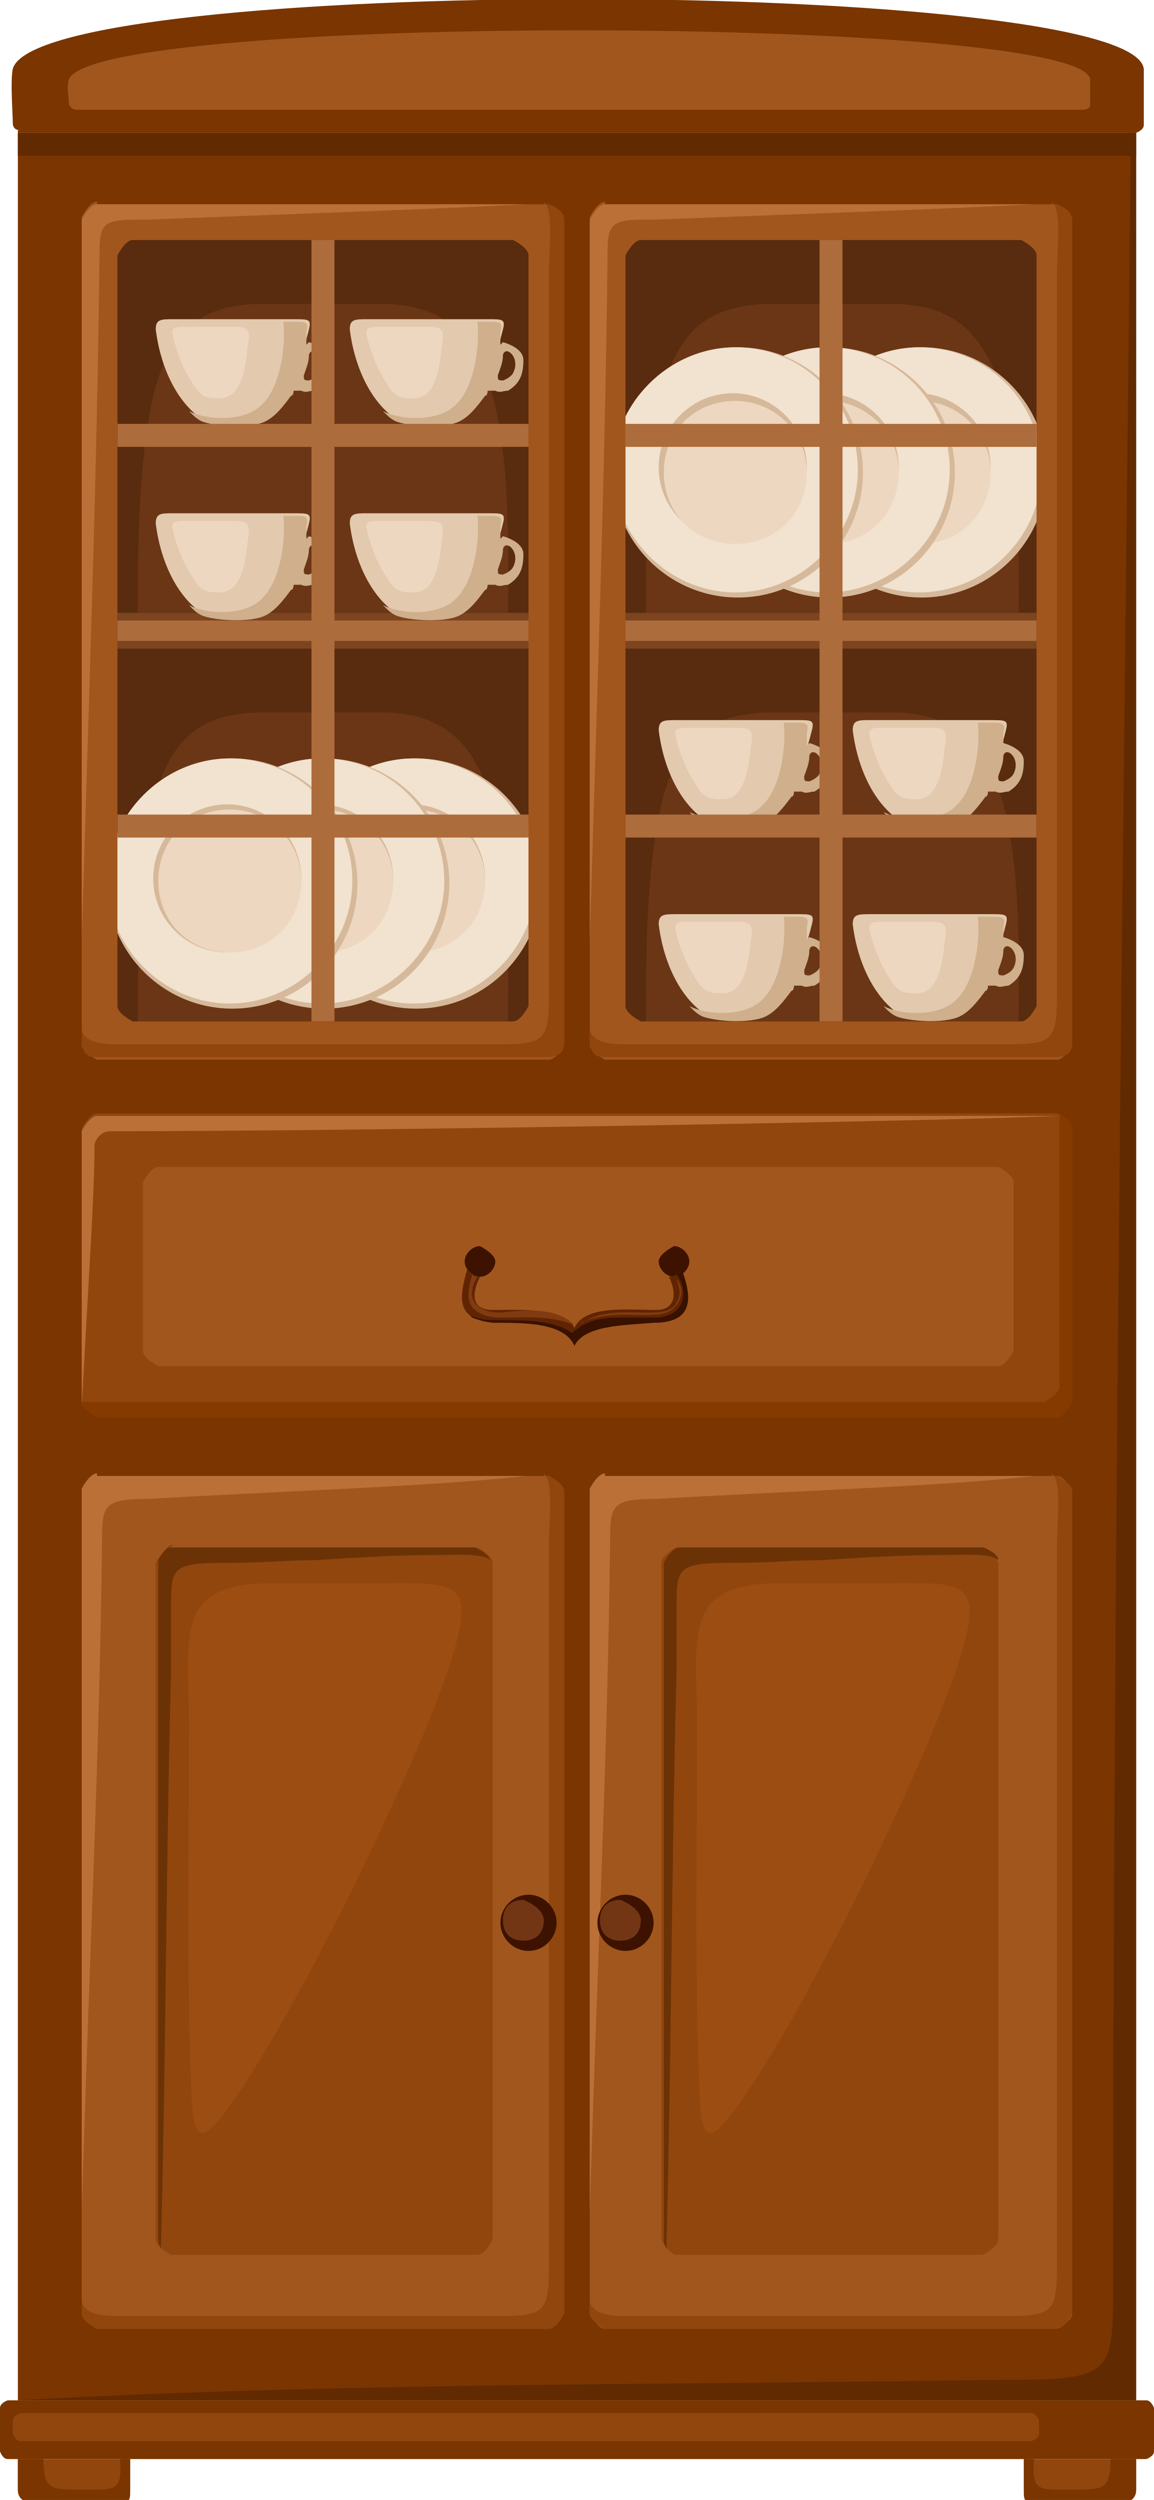<?xml version="1.0" encoding="UTF-8"?><svg id="cupboard" xmlns="http://www.w3.org/2000/svg" viewBox="0 0 4.52 9.79"><defs><style>.cls-1{fill:#381100;}.cls-1,.cls-2,.cls-3,.cls-4,.cls-5,.cls-6,.cls-7,.cls-8,.cls-9,.cls-10,.cls-11,.cls-12,.cls-13,.cls-14,.cls-15,.cls-16,.cls-17,.cls-18,.cls-19,.cls-20,.cls-21{fill-rule:evenodd;}.cls-2{fill:#7a3500;}.cls-3{fill:#3d1200;}.cls-4{fill:#612403;}.cls-5{fill:#a1561d;}.cls-6{fill:#6b3615;}.cls-7{fill:#733615;}.cls-8{fill:#ba7037;}.cls-9{fill:#91460d;}.cls-22{fill:#ad6c3b;}.cls-10{fill:#7d4420;}.cls-11{fill:#592b0f;stroke:#000;stroke-miterlimit:2.41;stroke-width:.02px;}.cls-12{fill:#edd7c0;}.cls-13{fill:#853a00;}.cls-14{fill:#612a00;}.cls-15{fill:#cfaf8c;}.cls-16{fill:#9c4d11;}.cls-17{fill:#d6b99a;}.cls-18{fill:#f2e2d0;}.cls-19{fill:#803b11;}.cls-20{fill:#6b3206;}.cls-21{fill:#e3c9ad;}</style></defs><polygon class="cls-2" points=".07 .52 4.45 .52 4.45 9.4 .07 9.4 .07 .52 .07 .52"/><path class="cls-14" d="m4.42.52h.03v8.88H.07c1.27-.07,2.56-.06,3.83-.08.46,0,.46-.01.46-.38,0-2.81.04-5.62.07-8.43h0Z"/><g><path class="cls-5" d="m.38,5.78h1.77s.06.03.06.06v3.22s-.03.06-.06.06H.38s-.06-.03-.06-.06v-3.22s.03-.06.06-.06H.38Z"/><path class="cls-8" d="m.38,5.78h1.68c-.35.04-.97.06-1.48.09-.16,0-.18.02-.18.14-.01.89-.05,1.64-.08,2.65v-2.83s.03-.06.06-.06H.38Z"/><path class="cls-9" d="m.67,6.06h1.2s.06.03.06.06v2.65s-.03.06-.06.06H.67s-.06-.03-.06-.06v-2.65s.03-.06.06-.06h0Z"/><path class="cls-20" d="m.66,6.06h1.2s.05.02.06.05c-.03-.03-.15-.02-.22-.02-.16,0-.31.01-.47.02-.1,0-.21.01-.31.01-.25,0-.25.01-.25.18,0,.08,0,.16,0,.24-.02.76-.02,1.52-.04,2.27,0-.01-.01-.02-.01-.04v-2.66s.03-.06.06-.06h0Z"/><path class="cls-16" d="m.75,8.21c-.02-.48-.01-.97-.01-1.45,0-.35-.06-.55.3-.56.15,0,.28,0,.43,0,.3,0,.39-.02.31.26-.1.36-.61,1.42-.89,1.8-.11.15-.13.11-.14-.05h0Z"/><path class="cls-9" d="m2.13,5.78h.02s.06.03.06.06v3.22s-.03.06-.06.06H.38s-.06-.03-.06-.06v-.05c.01.06.1.06.16.06h1.43c.22,0,.24,0,.24-.2v-2.83c0-.07.02-.24-.02-.27h0Z"/></g><g><path class="cls-5" d="m4.14,5.78h-1.77s-.06.03-.06.06v3.22s.03.06.06.06h1.77s.06-.03.06-.06v-3.22s-.03-.06-.06-.06h0Z"/><path class="cls-8" d="m2.37,5.78h1.68c-.35.04-.97.06-1.48.09-.16,0-.18.02-.18.14-.01.89-.05,1.64-.08,2.65v-2.83s.03-.06.06-.06h0Z"/><path class="cls-9" d="m4.12,5.78h.02s.06.03.06.06v3.22s-.03.06-.06.06h-1.77s-.06-.03-.06-.06v-.05c.01.06.1.06.16.06h1.43c.22,0,.24,0,.24-.2v-2.83c0-.07.02-.24-.02-.27h0Z"/><path class="cls-9" d="m3.85,6.06h-1.2s-.06.03-.06.06v2.65s.03.06.06.06h1.2s.06-.03.06-.06v-2.65s-.03-.06-.06-.06h0Z"/><path class="cls-20" d="m2.65,6.06h1.2s.06.02.06.05c-.03-.03-.15-.02-.23-.02-.16,0-.31.01-.47.02-.1,0-.21.01-.31.01-.25,0-.25.01-.25.18,0,.08,0,.16,0,.24-.02.76-.02,1.51-.04,2.27,0-.01-.01-.02-.01-.03v-2.66s.03-.06.06-.06h0Z"/><path class="cls-16" d="m2.74,8.21c-.02-.48-.01-.97-.01-1.45,0-.35-.06-.55.3-.56.15,0,.28,0,.43,0,.3,0,.39-.02.31.26-.1.36-.61,1.42-.89,1.8-.11.15-.13.11-.14-.05h0Z"/></g><g><path class="cls-3" d="m2.07,7.42c.06,0,.11.05.11.11s-.05.11-.11.11-.11-.05-.11-.11.05-.11.11-.11h0Z"/><path class="cls-7" d="m2.05,7.44s.08.03.08.08-.03.08-.08.08-.08-.03-.08-.08.03-.08.08-.08h0Z"/></g><g><path class="cls-3" d="m2.45,7.42c.06,0,.11.05.11.11s-.05.11-.11.11-.11-.05-.11-.11.05-.11.11-.11h0Z"/><path class="cls-7" d="m2.43,7.44s.08.03.08.08-.03.08-.08.08-.08-.03-.08-.08.03-.08.08-.08h0Z"/></g><g><path class="cls-2" d="m.07.52h4.38s.03-.01.03-.03c0-.05,0-.17,0-.22C4.44-.09.15-.1.05.27c-.01.05,0,.17,0,.21,0,.02.01.03.03.03H.07Z"/><path class="cls-5" d="m.29.43h3.95s.03,0,.03-.02c0-.03,0-.07,0-.1-.04-.25-3.89-.26-4,0-.01.03,0,.07,0,.1,0,0,.01.02.03.02H.29Z"/></g><path class="cls-2" d="m.03,9.63h4.46s.03-.01.03-.03v-.17s-.01-.03-.03-.03H.03s-.03.01-.03.03v.17s.01.03.03.03H.03Z"/><path class="cls-9" d="m.08,9.56h3.96s.03-.01.03-.03v-.05s-.01-.03-.03-.03H.08s-.03.01-.03.03v.05s.01.03.03.03H.08Z"/><g><path class="cls-9" d="m.38,4.36h3.76s.06.03.06.06v1.07s-.03.06-.06.06H.38s-.06-.03-.06-.06v-1.07s.03-.06.06-.06H.38Z"/><path class="cls-5" d="m.62,4.57h3.29s.06.03.06.06v.66s-.03.06-.06.06H.62s-.06-.03-.06-.06v-.66s.03-.06.06-.06h0Z"/><path class="cls-8" d="m.32,5.5s0,0,0,0v-1.07s.03-.06.06-.06h3.76s0,0,.01,0c-.44.02-2.68.06-3.72.06-.03,0-.06.03-.06.06,0,.19-.02.46-.05,1.02H.32Z"/><path class="cls-13" d="m4.15,4.36s.05.03.05.06v1.07s-.03.06-.06.06H.38s-.06-.03-.06-.06H.32s0,0,.01,0h3.76s.06-.03.06-.06v-1.07h0Z"/></g><g><path class="cls-3" d="m1.88,4.88s.06.03.06.06-.03.06-.06.06-.06-.03-.06-.06.03-.06.06-.06h0Z"/><path class="cls-3" d="m2.64,4.88s-.06.03-.06.06.03.06.06.06.06-.03.06-.06-.03-.06-.06-.06h0Z"/><path class="cls-4" d="m1.83,4.97c-.03.11-.05.2.11.21.12,0,.27,0,.31.09.04-.08.19-.08.31-.09.16,0,.15-.1.11-.21-.01.02-.03.03-.05.03,0,0,0,0,0,0,.03.06.03.13-.05.13-.11,0-.28-.02-.32.07-.04-.08-.21-.07-.32-.07-.09,0-.08-.07-.05-.13,0,0,0,0,0,0-.02,0-.04-.01-.05-.03h0Z"/><path class="cls-1" d="m1.85,5.16s.05.02.09.02c.12,0,.27,0,.31.09.04-.08.19-.08.31-.09.16,0,.15-.1.11-.21,0,0-.01.02-.02.02.05.07.03.16-.07.17-.04,0-.08,0-.13,0-.08,0-.14,0-.21.06-.07-.05-.18-.05-.28-.05-.05,0-.08,0-.12-.02h0Z"/><path class="cls-19" d="m2.24,5.18c-.07-.06-.18-.05-.28-.04-.1,0-.14-.06-.09-.14,0,0-.02,0-.02-.01-.02.07-.02.1,0,.13.02.02.05.04.11.04.1,0,.2-.01.29.03h0Z"/><path class="cls-19" d="m2.28,5.18c.08-.05.16-.04.25-.04.05,0,.1,0,.12-.04.02-.03.01-.06,0-.09.02.02.03.06,0,.1-.03.04-.07.04-.13.04-.08,0-.14-.01-.25.03h0Z"/></g><g><path class="cls-9" d="m.07,9.63h.44v.11c0,.06,0,.06-.06.06H.12s-.05,0-.05-.05v-.11H.07Z"/><path class="cls-2" d="m.07,9.63h.1c0,.12.03.12.15.12.13,0,.16.01.15-.12h.04v.11c0,.06,0,.06-.06.06H.12s-.05,0-.05-.05v-.11H.07Z"/></g><g><path class="cls-9" d="m4.45,9.63h-.44v.11c0,.06,0,.06.06.06h.33s.05,0,.05-.05v-.11h0Z"/><path class="cls-2" d="m4.45,9.63h-.1c0,.12-.03.12-.15.12-.13,0-.16.01-.15-.12h-.04v.11c0,.06,0,.06.06.06h.33s.05,0,.05-.05v-.11h0Z"/></g><polygon class="cls-14" points=".07 .52 4.45 .52 4.45 .61 .07 .61 .07 .52 .07 .52"/><polygon class="cls-11" points="2.38 .86 4.11 .86 4.11 4.05 2.38 4.05 2.38 .86 2.38 .86"/><polygon class="cls-10" points="2.45 2.4 4.06 2.4 4.06 2.54 2.45 2.54 2.45 2.4 2.45 2.4"/><path class="cls-6" d="m2.53,2.4c0-.25,0-.58.06-.85.06-.24.17-.36.44-.36h.46c.26,0,.37.13.44.36.07.27.06.59.06.85h-1.46Z"/><g><path class="cls-17" d="m3.61,1.36c.27,0,.49.22.49.49s-.22.49-.49.49-.49-.22-.49-.49.22-.49.49-.49h0Z"/><path class="cls-18" d="m3.6,1.36c.27,0,.48.22.48.48s-.22.48-.48.48-.48-.22-.48-.48.22-.48.48-.48h0Z"/><path class="cls-17" d="m3.59,1.54c.16,0,.29.13.29.29s-.13.29-.29.29-.29-.13-.29-.29.13-.29.29-.29h0Z"/><path class="cls-12" d="m3.6,1.57c.15,0,.28.12.28.28s-.12.28-.28.28-.28-.12-.28-.28.12-.28.28-.28h0Z"/></g><g><path class="cls-17" d="m3.25,1.36c.27,0,.49.22.49.49s-.22.49-.49.49-.49-.22-.49-.49.22-.49.49-.49h0Z"/><path class="cls-18" d="m3.24,1.36c.27,0,.48.22.48.48s-.22.48-.48.48-.48-.22-.48-.48.22-.48.48-.48h0Z"/><path class="cls-17" d="m3.23,1.54c.16,0,.29.13.29.29s-.13.29-.29.29-.29-.13-.29-.29.13-.29.29-.29h0Z"/><path class="cls-12" d="m3.24,1.57c.15,0,.28.12.28.28s-.12.28-.28.28-.28-.12-.28-.28.12-.28.28-.28h0Z"/></g><g><path class="cls-17" d="m2.89,1.36c.27,0,.49.22.49.49s-.22.49-.49.49-.49-.22-.49-.49.22-.49.49-.49h0Z"/><path class="cls-18" d="m2.88,1.36c.27,0,.48.22.48.48s-.22.48-.48.48-.48-.22-.48-.48.22-.48.48-.48h0Z"/><path class="cls-17" d="m2.87,1.54c.16,0,.29.13.29.29s-.13.29-.29.29-.29-.13-.29-.29.13-.29.29-.29h0Z"/><path class="cls-12" d="m2.88,1.57c.15,0,.28.12.28.28s-.12.28-.28.28-.28-.12-.28-.28.12-.28.28-.28h0Z"/></g><path class="cls-6" d="m2.53,4c0-.25,0-.58.06-.85.06-.24.17-.36.44-.36h.46c.26,0,.37.13.44.36.07.27.06.59.06.85h-1.46Z"/><g><path class="cls-21" d="m3.4,3.58h.48c.06,0,.07,0,.06.04-.04.16-.09.29-.18.35-.03.02-.21.02-.24,0-.09-.06-.16-.19-.18-.35,0-.04.02-.04.07-.04h0Z"/><path class="cls-15" d="m3.93,3.67s.08.02.08.07c0,.05-.01.09-.06.12-.02,0-.03.01-.05,0-.01,0-.02,0-.03,0,0,0,0,.02-.01.02-.03.04-.06.08-.1.1-.06.03-.2.02-.25,0-.02-.01-.03-.02-.05-.04h0c.08.04.23.04.29-.03.07-.07.09-.23.08-.32h.04c.06,0,.07,0,.06.04,0,.02,0,.03,0,.05h0Zm0,.15s.03-.01.04-.03c.03-.06-.03-.11-.04-.07,0,.03-.01.05-.02.08,0,.02,0,.02.03.02h0Z"/><path class="cls-12" d="m3.45,3.61c.07,0,.13,0,.2,0,.06,0,.06.02.05.08-.01.1-.03.2-.11.2-.04,0-.07,0-.1-.05-.04-.06-.06-.11-.08-.18-.01-.04-.01-.05.04-.05h0Z"/></g><g><path class="cls-21" d="m3.4,2.82h.48c.06,0,.07,0,.06.04-.04.16-.09.29-.18.35-.03.02-.21.02-.24,0-.09-.06-.16-.19-.18-.35,0-.04.02-.04.07-.04h0Z"/><path class="cls-15" d="m3.93,2.91s.08.02.08.07c0,.05-.01.09-.06.12-.02,0-.03.01-.05,0-.01,0-.02,0-.03,0,0,0,0,.02-.01.02-.03.04-.06.08-.1.1-.06.03-.2.02-.25,0-.02-.01-.03-.02-.05-.04h0c.08.04.23.04.29-.03.07-.07.09-.23.08-.32h.04c.06,0,.07,0,.06.04,0,.02,0,.03,0,.05h0Zm0,.15s.03-.01.04-.03c.03-.06-.03-.11-.04-.07,0,.03-.01.05-.02.08,0,.02,0,.02.03.02h0Z"/><path class="cls-12" d="m3.45,2.85c.07,0,.13,0,.2,0,.06,0,.06.02.05.08-.01.1-.03.2-.11.2-.04,0-.07,0-.1-.05-.04-.06-.06-.11-.08-.18-.01-.04-.01-.05.04-.05h0Z"/></g><g><path class="cls-21" d="m2.64,3.58h.48c.06,0,.07,0,.06.04-.04.16-.1.29-.18.35-.03.02-.21.02-.24,0-.09-.06-.16-.19-.18-.35,0-.04.02-.04.07-.04h0Z"/><path class="cls-15" d="m3.17,3.67s.08.02.08.07c0,.05-.01.09-.06.12-.02,0-.03.01-.05,0-.01,0-.02,0-.03,0,0,0,0,.02-.01.02-.03.04-.06.08-.1.1-.06.03-.2.02-.25,0-.02-.01-.03-.02-.05-.04h0c.08.04.23.04.29-.03.07-.07.09-.23.08-.32h.03c.06,0,.07,0,.06.04,0,.02,0,.03,0,.05h0Zm0,.15s.03-.01.04-.03c.03-.06-.03-.11-.04-.07,0,.03-.01.05-.02.08,0,.02,0,.02.03.02h0Z"/><path class="cls-12" d="m2.69,3.61c.07,0,.13,0,.2,0,.06,0,.06.02.05.08-.01.1-.03.2-.11.2-.04,0-.07,0-.1-.05-.04-.06-.06-.11-.08-.18-.01-.04-.01-.05.04-.05h0Z"/></g><g><path class="cls-21" d="m2.64,2.82h.48c.06,0,.07,0,.06.04-.04.16-.1.29-.18.35-.03.02-.21.02-.24,0-.09-.06-.16-.19-.18-.35,0-.04.02-.04.07-.04h0Z"/><path class="cls-15" d="m3.17,2.91s.08.02.08.07c0,.05-.01.09-.06.12-.02,0-.03.01-.05,0-.01,0-.02,0-.03,0,0,0,0,.02-.01.02-.03.04-.06.08-.1.1-.06.03-.2.02-.25,0-.02-.01-.03-.02-.05-.04h0c.08.04.23.04.29-.03.07-.07.09-.23.08-.32h.03c.06,0,.07,0,.06.04,0,.02,0,.03,0,.05h0Zm0,.15s.03-.01.04-.03c.03-.06-.03-.11-.04-.07,0,.03-.01.05-.02.08,0,.02,0,.02.03.02h0Z"/><path class="cls-12" d="m2.69,2.85c.07,0,.13,0,.2,0,.06,0,.06.02.05.08-.01.1-.03.2-.11.2-.04,0-.07,0-.1-.05-.04-.06-.06-.11-.08-.18-.01-.04-.01-.05.04-.05h0Z"/></g><polygon class="cls-22" points="2.45 1.66 3.21 1.66 3.21 .94 3.3 .94 3.3 1.66 4.06 1.66 4.06 1.75 3.3 1.75 3.3 2.43 4.06 2.43 4.06 2.51 3.3 2.51 3.3 3.19 4.06 3.19 4.06 3.28 3.3 3.28 3.3 4 3.21 4 3.21 3.28 2.45 3.28 2.45 3.19 3.21 3.19 3.21 2.51 2.45 2.51 2.45 2.43 3.21 2.43 3.21 1.75 2.45 1.75 2.45 1.66 2.45 1.66"/><g><path class="cls-5" d="m2.37.8h1.77s.06.03.06.06v3.23s-.03.06-.06.06h-1.77s-.06-.03-.06-.06V.85s.03-.06.06-.06h0Zm.14.14h1.49s.06.03.06.06v2.94s-.03.06-.06.06h-1.49s-.06-.03-.06-.06V1s.03-.06.06-.06h0Z"/><path class="cls-8" d="m2.37.8h1.68c-.38.02-.97.04-1.48.06-.16,0-.19,0-.19.12-.01.89-.04,1.69-.07,2.7V.86s.03-.06.06-.06h0Z"/><path class="cls-9" d="m4.12.8h.02s.06.02.06.06v3.22s0,.03-.01.04c-.01.01-.03.02-.05.02h-1.77s-.03,0-.04-.01c-.01-.01-.02-.03-.02-.05v-.05c.01.06.1.06.16.06h1.43c.22,0,.24,0,.24-.2V1.06c0-.07.02-.24-.02-.27h0Z"/></g><polygon class="cls-11" points=".39 .86 2.12 .86 2.12 4.05 .39 4.05 .39 .86 .39 .86"/><polygon class="cls-10" points=".46 2.4 2.07 2.4 2.07 2.54 .46 2.54 .46 2.4 .46 2.4"/><path class="cls-6" d="m.54,2.4c0-.25,0-.58.06-.85.06-.24.17-.36.43-.36h.46c.26,0,.37.13.44.36.07.27.06.59.06.85H.54Z"/><g><path class="cls-21" d="m1.43,2.01h.48c.06,0,.07,0,.06.04-.04.16-.09.29-.18.35-.03.02-.21.02-.24,0-.09-.06-.16-.19-.18-.35,0-.04.02-.04.07-.04h0Z"/><path class="cls-15" d="m1.97,2.1s.08.02.08.07c0,.05-.01.09-.06.12-.02,0-.03.01-.05,0-.01,0-.02,0-.03,0,0,0,0,.02-.01.02-.03.04-.06.08-.1.1-.06.03-.2.02-.25,0-.02-.01-.03-.02-.05-.04h0c.08.04.23.04.29-.03.07-.07.09-.23.08-.32h.03c.06,0,.07,0,.06.04,0,.02,0,.03,0,.05h0Zm0,.15s.03-.01.04-.03c.03-.06-.03-.11-.04-.07,0,.03-.01.05-.02.08,0,.02,0,.02.03.02h0Z"/><path class="cls-12" d="m1.48,2.04c.07,0,.13,0,.2,0,.06,0,.06.02.05.08-.01.1-.03.2-.11.2-.04,0-.07,0-.1-.05-.04-.06-.06-.11-.08-.18-.01-.04-.01-.05.04-.05h0Z"/></g><g><path class="cls-21" d="m1.43,1.25h.48c.06,0,.07,0,.06.04-.04.16-.09.29-.18.35-.03.02-.21.02-.24,0-.09-.06-.16-.19-.18-.35,0-.04.02-.04.07-.04h0Z"/><path class="cls-15" d="m1.97,1.34s.08.02.08.07c0,.05-.01.09-.06.12-.02,0-.03.01-.05,0-.01,0-.02,0-.03,0,0,0,0,.02-.01.02-.03.04-.06.08-.1.1-.06.03-.2.02-.25,0-.02-.01-.03-.02-.05-.04h0c.08.04.23.04.29-.03.07-.07.09-.23.08-.32h.03c.06,0,.07,0,.06.04,0,.02,0,.03,0,.05h0Zm0,.15s.03-.01.04-.03c.03-.06-.03-.11-.04-.07,0,.03-.01.05-.02.08,0,.02,0,.02.03.02h0Z"/><path class="cls-12" d="m1.48,1.28c.07,0,.13,0,.2,0,.06,0,.06.02.05.08-.01.1-.03.2-.11.2-.04,0-.07,0-.1-.05-.04-.06-.06-.11-.08-.18-.01-.04-.01-.05.04-.05h0Z"/></g><g><path class="cls-21" d="m.67,2.01h.48c.06,0,.07,0,.06.04-.04.16-.09.29-.18.35-.03.02-.21.02-.24,0-.09-.06-.16-.19-.18-.35,0-.04.02-.04.07-.04h0Z"/><path class="cls-15" d="m1.21,2.1s.08.02.08.07c0,.05-.01.09-.06.12-.02,0-.03.01-.05,0-.01,0-.02,0-.03,0,0,0,0,.02-.01.02-.03.04-.06.08-.1.1-.06.03-.2.02-.25,0-.02-.01-.03-.02-.05-.04h0c.08.04.23.04.29-.03.07-.07.09-.23.08-.32h.03c.06,0,.07,0,.06.04,0,.02,0,.03,0,.05h0Zm0,.15s.03-.01.04-.03c.03-.06-.03-.11-.04-.07,0,.03-.01.05-.02.08,0,.02,0,.02.03.02h0Z"/><path class="cls-12" d="m.72,2.04c.07,0,.13,0,.2,0,.06,0,.06.02.05.08-.01.1-.03.2-.11.2-.04,0-.07,0-.1-.05-.04-.06-.06-.11-.08-.18-.01-.04-.01-.05.04-.05h0Z"/></g><g><path class="cls-21" d="m.67,1.25h.48c.06,0,.07,0,.06.04-.04.16-.09.29-.18.35-.03.02-.21.02-.24,0-.09-.06-.16-.19-.18-.35,0-.04.02-.04.07-.04h0Z"/><path class="cls-15" d="m1.21,1.34s.08.02.08.07c0,.05-.01.09-.06.12-.02,0-.03.01-.05,0-.01,0-.02,0-.03,0,0,0,0,.02-.01.02-.03.04-.06.08-.1.1-.06.03-.2.02-.25,0-.02-.01-.03-.02-.05-.04h0c.08.04.23.04.29-.03.07-.07.09-.23.08-.32h.03c.06,0,.07,0,.06.04,0,.02,0,.03,0,.05h0Zm0,.15s.03-.01.04-.03c.03-.06-.03-.11-.04-.07,0,.03-.01.05-.02.08,0,.02,0,.02.03.02h0Z"/><path class="cls-12" d="m.72,1.28c.07,0,.13,0,.2,0,.06,0,.06.02.05.08-.01.1-.03.2-.11.2-.04,0-.07,0-.1-.05-.04-.06-.06-.11-.08-.18-.01-.04-.01-.05.04-.05h0Z"/></g><path class="cls-6" d="m.54,4c0-.25,0-.58.06-.85.06-.24.17-.36.43-.36h.46c.26,0,.37.13.44.36.07.27.06.59.06.85H.54Z"/><g><path class="cls-17" d="m1.63,2.97c.27,0,.49.22.49.49s-.22.49-.49.49-.49-.22-.49-.49.22-.49.49-.49h0Z"/><path class="cls-18" d="m1.62,2.97c.27,0,.48.22.48.48s-.22.48-.48.48-.48-.22-.48-.48.22-.48.48-.48h0Z"/><path class="cls-17" d="m1.61,3.15c.16,0,.29.13.29.29s-.13.29-.29.29-.29-.13-.29-.29.13-.29.29-.29h0Z"/><path class="cls-12" d="m1.62,3.17c.15,0,.28.12.28.28s-.12.28-.28.28-.28-.12-.28-.28.12-.28.28-.28h0Z"/></g><g><path class="cls-17" d="m1.27,2.97c.27,0,.49.22.49.49s-.22.49-.49.49-.49-.22-.49-.49.22-.49.49-.49h0Z"/><path class="cls-18" d="m1.26,2.97c.27,0,.48.22.48.48s-.22.48-.48.48-.48-.22-.48-.48.22-.48.48-.48h0Z"/><path class="cls-17" d="m1.25,3.15c.16,0,.29.13.29.29s-.13.29-.29.29-.29-.13-.29-.29.13-.29.29-.29h0Z"/><path class="cls-12" d="m1.26,3.17c.15,0,.28.12.28.28s-.12.28-.28.28-.28-.12-.28-.28.12-.28.28-.28h0Z"/></g><g><path class="cls-17" d="m.91,2.97c.27,0,.49.22.49.49s-.22.49-.49.49-.49-.22-.49-.49.22-.49.49-.49h0Z"/><path class="cls-18" d="m.9,2.97c.27,0,.48.22.48.48s-.22.48-.48.48-.48-.22-.48-.48.22-.48.48-.48h0Z"/><path class="cls-17" d="m.89,3.15c.16,0,.29.13.29.29s-.13.29-.29.29-.29-.13-.29-.29.13-.29.29-.29h0Z"/><path class="cls-12" d="m.9,3.17c.15,0,.28.12.28.28s-.12.28-.28.28-.28-.12-.28-.28.12-.28.28-.28h0Z"/></g><polygon class="cls-22" points=".46 1.66 1.22 1.66 1.22 .94 1.31 .94 1.31 1.66 2.07 1.66 2.07 1.75 1.31 1.75 1.31 2.43 2.07 2.43 2.07 2.51 1.31 2.51 1.31 3.19 2.07 3.19 2.07 3.28 1.31 3.28 1.31 4 1.22 4 1.22 3.28 .46 3.28 .46 3.19 1.22 3.19 1.22 2.51 .46 2.51 .46 2.43 1.22 2.43 1.22 1.75 .46 1.75 .46 1.66 .46 1.66"/><g><path class="cls-5" d="m.38.8h1.77s.06.03.06.06v3.23s-.03.06-.06.06H.38s-.06-.03-.06-.06V.85s.03-.06.06-.06H.38Zm.14.14h1.49s.06.03.06.06v2.94s-.03.06-.06.06H.52s-.06-.03-.06-.06V1s.03-.06.06-.06h0Z"/><path class="cls-8" d="m.38.8h1.68c-.38.02-.97.04-1.48.06-.16,0-.19,0-.19.12-.01.89-.04,1.69-.07,2.7V.86s.03-.06.06-.06H.38Z"/><path class="cls-9" d="m2.13.8h.02s.06.02.06.06v3.22s0,.03-.01.04c-.01.01-.03.02-.05.02H.38s-.03,0-.04-.01c-.01-.01-.02-.03-.02-.05v-.05c.01.06.1.06.16.06h1.43c.22,0,.24,0,.24-.2V1.06c0-.07.02-.24-.02-.27h0Z"/></g></svg>